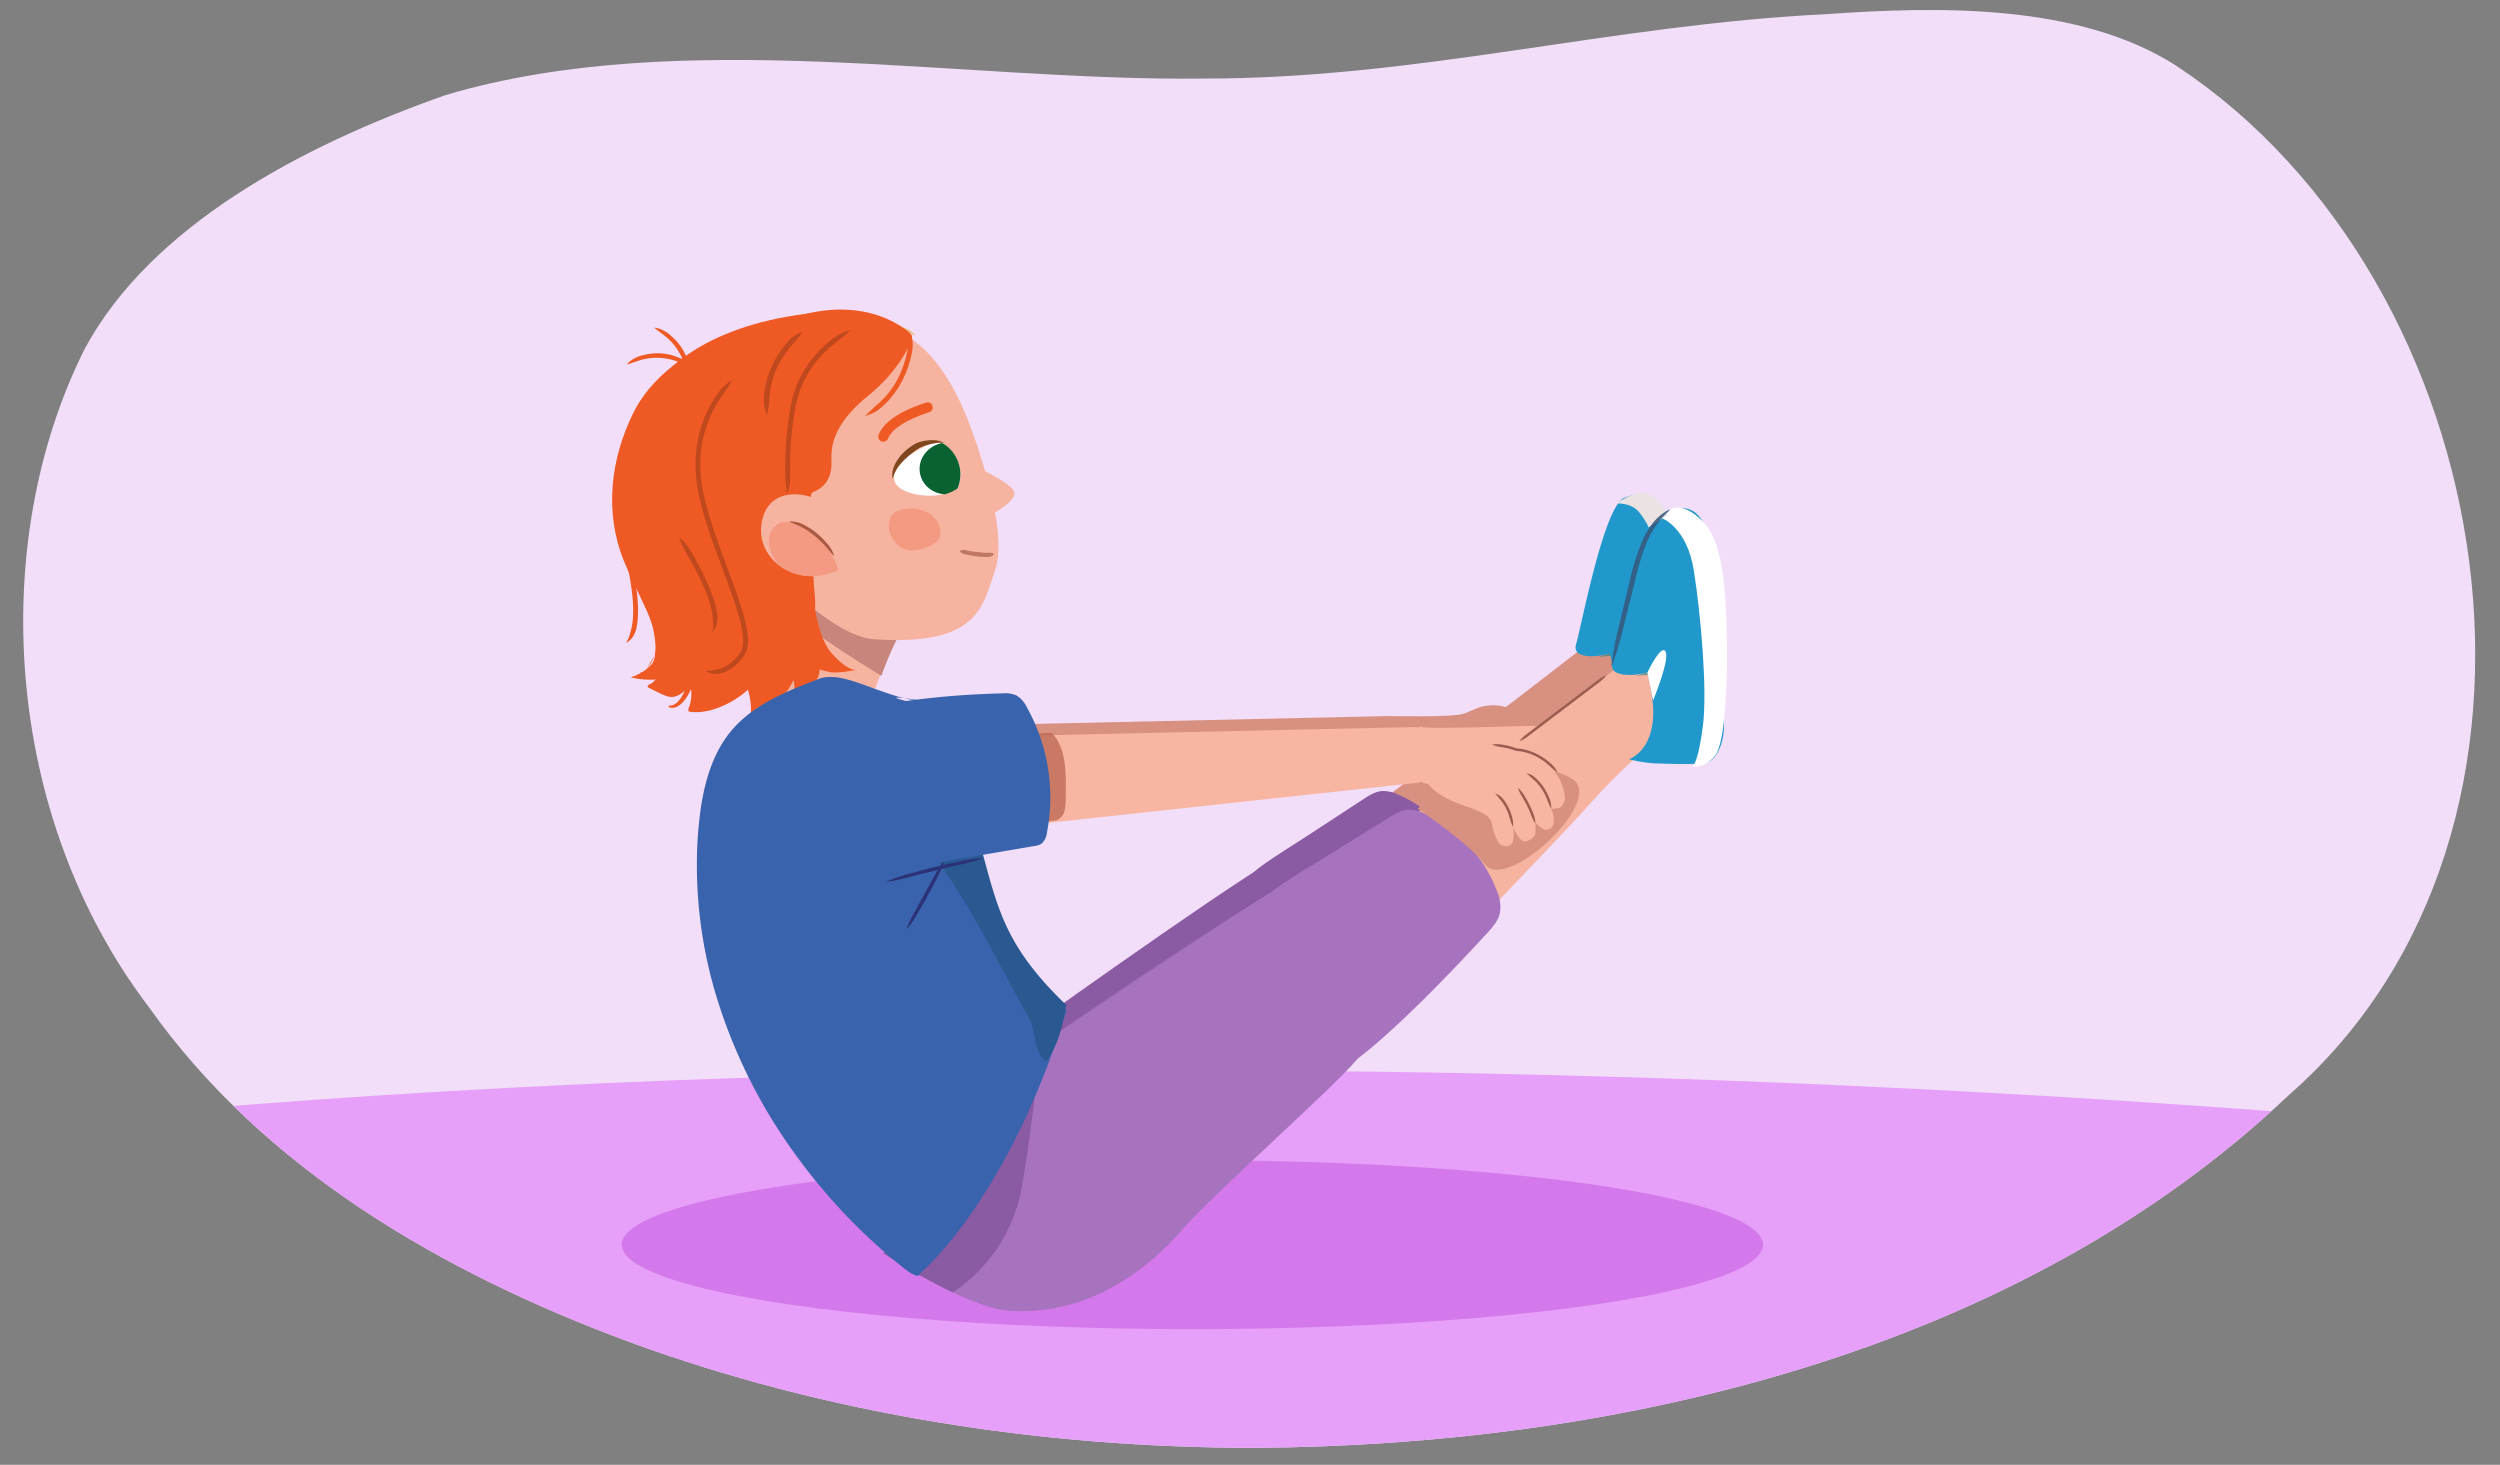 <svg id="ee1370cb-c224-4c2f-95d1-23e4f762d399" data-name="Layer 1" xmlns="http://www.w3.org/2000/svg" xmlns:xlink="http://www.w3.org/1999/xlink" width="760" height="445.292" viewBox="0 0 760 445.292"><rect x="0" y="0" width="760" height="445.292" fill="#808080" stroke="none"/><defs><clipPath id="b72bc7c8-e449-44fe-a443-6016c54a9179"><path d="M695.726,332.971c-82,77.628-202.533,106.52-314.521,107.172-64.6-.04-130-10.19-190.1-32.272-56.807-21.06-111.176-52.7-145.83-101.684C.907,247.876-3.829,164.8,25.853,105.858,45.861,68.9,91.156,44.489,135.464,28.9c71.491-21.173,156.478-4.147,230.341-5.02,65.563.073,123.349-16.337,189.321-19.568,34.021-2.425,76.772-3.306,106.4,15.636C760.919,85.4,788.36,252.083,695.726,332.971Z" style="fill:none"/></clipPath><clipPath id="f6b6c77e-e020-4429-8256-a6c7013b669c"><path d="M286.175,134.531c-.5-.3-3.211.253-3.828.555-8.315,4.057-11.783,8.291-10.684,12.064,1.265,4.341,13.986,5.407,19.447,1.317A10.985,10.985,0,0,0,286.175,134.531Z" style="fill:none"/></clipPath><clipPath id="acd77430-49af-4ff6-a72e-0aa4061ba579"><path d="M254.788,173.278c-12.71,6.173-26.472-3.754-22.853-16.059,3.934-13.37,24.86-4.787,24.2,3.48" style="fill:#f6b3a0"/></clipPath></defs><g style="clip-path:url(#b72bc7c8-e449-44fe-a443-6016c54a9179)"><path d="M695.726,332.971c-82,77.628-202.533,106.52-314.521,107.172-64.6-.04-130-10.19-190.1-32.272-56.807-21.06-111.176-52.7-145.83-101.684C.907,247.876-3.829,164.8,25.853,105.858,45.861,68.9,91.156,44.489,135.464,28.9c71.491-21.173,156.478-4.147,230.341-5.02,65.563.073,123.349-16.337,189.321-19.568,34.021-2.425,76.772-3.306,106.4,15.636C760.919,85.4,788.36,252.083,695.726,332.971Z" style="fill:#f2def9"/><path d="M695.726,123.734C613.73,49.288,493.193,21.58,381.205,20.955c-64.6.037-130,9.772-190.1,30.949C134.3,72.1,79.927,102.448,45.273,149.42.907,205.341-3.829,285.014,25.853,341.538c20.008,35.448,65.3,58.854,109.611,73.8,71.491,20.306,156.478,3.977,230.341,4.815,65.563-.07,123.349,15.667,189.321,18.765,34.021,2.326,76.772,3.171,106.4-14.994C760.919,361.158,788.36,201.306,695.726,123.734Z" style="fill:none"/><path d="M695.726,123.734C613.73,49.288,493.193,21.58,381.205,20.955c-64.6.037-130,9.772-190.1,30.949C134.3,72.1,79.927,102.448,45.273,149.42.907,205.341-3.829,285.014,25.853,341.538c20.008,35.448,65.3,58.854,109.611,73.8,71.491,20.306,156.478,3.977,230.341,4.815,65.563-.07,123.349,15.667,189.321,18.765,34.021,2.326,76.772,3.171,106.4-14.994C760.919,361.158,788.36,201.306,695.726,123.734Z" style="fill:none"/><path d="M695.726,123.734C613.73,49.288,493.193,21.58,381.205,20.955c-64.6.037-130,9.772-190.1,30.949C134.3,72.1,79.927,102.448,45.273,149.42.907,205.341-3.829,285.014,25.853,341.538c20.008,35.448,65.3,58.854,109.611,73.8,71.491,20.306,156.478,3.977,230.341,4.815,65.563-.07,123.349,15.667,189.321,18.765,34.021,2.326,76.772,3.171,106.4-14.994C760.919,361.158,788.36,201.306,695.726,123.734Z" style="fill:none"/><ellipse cx="376.688" cy="381.728" rx="226.777" ry="24.519" style="fill:#efb16f"/><path d="M-9.05,344.039s317.38-41.9,774.731,0c0,0,4.883,106.375-159.5,136.461S98.371,491.245,46.288,455.786-9.05,344.039-9.05,344.039Z" style="fill:#e7a0f9"/><ellipse cx="362.469" cy="378.39" rx="173.496" ry="25.678" style="fill:#cd67e5;opacity:0.68"/><path d="M458.552,214.336c-8.852,6.637-40.394,30.423-40.394,30.423l25.832,25.31s24.279-26.382,29.85-33.032a188.24,188.24,0,0,1,20.24-20.182l-3.233-27.436S463.581,210.565,458.552,214.336Z" style="fill:#d89180"/><g style="opacity:0.57"><path d="M485.918,199.584a30.135,30.135,0,0,0,8.449-2.959,56.815,56.815,0,0,0,7.647-4.766,22.818,22.818,0,0,1-7.2,5.638A17.176,17.176,0,0,1,485.918,199.584Z" style="fill:#007f80"/></g><g style="opacity:0.36"><path d="M491.944,208.253a8.738,8.738,0,0,1,1.472,3.9,11.706,11.706,0,0,1-.233,4.223,11.575,11.575,0,0,1-4.548,6.882,17.457,17.457,0,0,0,3.6-7.11A14.037,14.037,0,0,0,491.944,208.253Z" style="fill:#fff"/></g><path d="M494.464,151.106a28.578,28.578,0,0,1,5,8.111,42.4,42.4,0,0,1,2.491,9.257c1.006,6.339.825,12.746.88,19.073-.024,3.168-.027,6.33.115,9.481q.1,2.363.34,4.712l.556,4.712a45.181,45.181,0,0,1,.332,9.576,17.3,17.3,0,0,1-3.33,8.876,17.756,17.756,0,0,0,2.693-8.927,44.985,44.985,0,0,0-.69-9.392,107.359,107.359,0,0,1-1.319-19.041c.055-6.347.211-12.683-.566-18.929a42.186,42.186,0,0,0-2.1-9.171A30.519,30.519,0,0,0,494.464,151.106Z" style="fill:#19355a"/><path d="M479.057,196.15a2.291,2.291,0,0,0,1.59,2.858c3.254,1.282,8.737-.327,8.737-.327s1.936,6.88,1.988,11.779c.122,11.482-6.84,13.749-6.84,13.749a38.793,38.793,0,0,0,7.5,1.059c3.276.014,13.757.279,15.946-.808s5.377-6.228,3.777-15.009a109.746,109.746,0,0,1-1.867-23.148c.64-13.633-1.851-26.987-5.322-32.375s-7.849-3.521-10.581-2.678c-6.305,1.947-13.16,38.913-14.933,44.9" style="fill:#2198cc"/><path d="M414.466,242.953c1.743-1.139,3.582-2.313,5.654-2.48a10.9,10.9,0,0,1,5.143,1.181A41.091,41.091,0,0,1,446.6,263.535a11.829,11.829,0,0,1,1.114,6.607c-.448,2.309-2.031,4.207-3.581,5.972-9.767,11.126-24.667,27.406-36.087,36.812-6.736,5.549-10.177,5.072-18.89,5.091-5.66.013-11.045-2.306-16.141-4.781-3.226-1.566-6.6-3.39-8.312-6.553-1.932-3.574-1.261-7.972-.168-11.888,2.653-9.515,7.8-17.22,13.117-25.369a22.671,22.671,0,0,1,6.013-6.291c4.6-3.279,9.458-6.231,14.184-9.321Z" style="fill:#8a5aa3"/><path d="M269.17,374.063s24.281,15.332,37.045,15.986c24.429,1.251,41.905-14.561,50.428-24.958s43.885-43.016,50.2-51.176c3.607-4.664,3.42-66.41-18.431-53.333-21.476,12.852-81.422,56.024-81.422,56.024l-26.105,18.3Z" style="fill:#8a5aa3"/><path d="M468.506,219.955c-9.323,6.67-42.548,30.58-42.548,30.58l26.18,26.821s25.759-26.768,31.683-33.528a195.035,195.035,0,0,1,21.433-20.438l-2.718-28.5S473.8,216.165,468.506,219.955Z" style="fill:#f6b3a0"/><g style="opacity:0.57"><path d="M497.2,205.308a30.8,30.8,0,0,0,8.829-2.854,57.245,57.245,0,0,0,8.024-4.776,23.873,23.873,0,0,1-7.6,5.658A17.92,17.92,0,0,1,497.2,205.308Z" style="fill:#007f80"/></g><g style="opacity:0.36"><path d="M503.239,214.428a9.113,9.113,0,0,1,1.422,4.077,12.471,12.471,0,0,1-5.195,11.394,17.911,17.911,0,0,0,3.907-7.278A14.446,14.446,0,0,0,503.239,214.428Z" style="fill:#fff"/></g><path d="M507.165,155.284a29.674,29.674,0,0,1,4.982,8.522,43.988,43.988,0,0,1,2.36,9.646c.892,6.588.558,13.22.468,19.776-.1,3.282-.173,6.558-.1,9.827q.056,2.451.246,4.89l.469,4.9a46.944,46.944,0,0,1,.131,9.924,17.931,17.931,0,0,1-3.644,9.12,18.377,18.377,0,0,0,3.007-9.185,46.571,46.571,0,0,0-.492-9.749,111.348,111.348,0,0,1-.922-19.755c.2-6.573.509-13.135-.157-19.625a43.7,43.7,0,0,0-1.967-9.552A31.621,31.621,0,0,0,507.165,155.284Z" style="fill:#19355a"/><path d="M490.168,201.591a2.373,2.373,0,0,0,1.58,3c3.342,1.4,9.059-.137,9.059-.137s1.848,7.174,1.789,12.25c-.138,11.9-7.4,14.085-7.4,14.085a40.165,40.165,0,0,0,7.751,1.271c3.393.091,14.246.608,16.538-.467s5.714-6.328,4.258-15.461a113.824,113.824,0,0,1-1.4-24.025c.978-14.108-1.3-28-4.768-33.663s-8.05-3.83-10.9-3.02c-6.577,1.871-14.529,40.007-16.5,46.169" style="fill:#2198cc"/><path d="M422.175,248.578c1.832-1.139,3.764-2.312,5.915-2.438a11.3,11.3,0,0,1,5.3,1.344,42.586,42.586,0,0,1,21.6,23.164,12.249,12.249,0,0,1,1,6.869c-.518,2.383-2.2,4.312-3.848,6.105-10.374,11.3-26.185,27.819-38.232,37.3-7.107,5.593-10.661,5.018-19.687,4.836-5.864-.118-11.39-2.646-16.612-5.327-3.306-1.7-6.761-3.667-8.46-6.983-1.92-3.747-1.123-8.288.1-12.32,2.968-9.795,8.473-17.657,14.173-25.977a23.49,23.49,0,0,1,6.375-6.377c4.839-3.291,9.941-6.236,14.908-9.327Z" style="fill:#a773be"/><path d="M268.633,381.033s24.8,16.447,38.01,17.421c25.28,1.863,43.748-14.111,52.817-24.685s46.455-43.545,53.18-51.852c3.844-4.748,5.072-68.72-17.866-55.68-22.545,12.816-85.642,56.15-85.642,56.15L281.667,340.74Z" style="fill:#a773be"/><path d="M306.986,316.606l-26.105,18.3L269.17,374.063s.523.329,1.433.881l-1.97,6.089A193.487,193.487,0,0,0,289.619,392.9c.248-.162.5-.316.746-.482a48.716,48.716,0,0,0,19.625-28.443c1.456-6.006,4.812-30.584,5.1-36.073.248-4.78-.7-15.4-.651-16.631C309.808,314.574,306.986,316.606,306.986,316.606Z" style="fill:#8a5aa3"/><path d="M271.99,193.754l-9.985,26.019a23.008,23.008,0,0,1-27.451.186c-3.525-2.432,9.854-37.837,9.854-37.837Z" style="fill:#f6b3a0"/><path d="M275.557,188.8a106.3,106.3,0,0,0-7.621,16.681S247.3,192.885,241.67,187.361l4.727-13.513Z" style="fill:#c8857c"/><path d="M199.4,138.17c-7.207,6.251,10.729,42.146,14.459,37.967,14.805-16.586,34.035,17.008,52.033,18.209,31.714,2.116,32.913-10.075,36.745-21.48,4.068-12.111-6.634-41.409-9.725-48.405-7.922-17.927-16.172-22.4-24.157-25.847C268.759,98.614,229.994,111.635,199.4,138.17Z" style="fill:#f6b3a0"/><path d="M294.772,140.735c7.3,3.79,12.983,6.814,13.506,8.744.864,3.19-6.7,6.456-7.064,7.257l-3.672,2.72-12-23.544Z" style="fill:#f6b3a0"/><path d="M282,123.846c-7.893,2.548-12.143,5.668-13.486,8.9" style="fill:none;stroke:#ef5a24;stroke-linecap:round;stroke-miterlimit:10;stroke-width:3.077px"/><path d="M272.467,155.508a11.146,11.146,0,0,1,9.5.309,2.706,2.706,0,0,1,1.525,1.042l.151.188a10.036,10.036,0,0,1,1,1.049c1.534,1.883,1.656,5.433.2,6.47a12.779,12.779,0,0,1-6.7,2.749c-2.506.241-4.882-.435-6.92-3.76C269.206,160.263,270.37,156.344,272.467,155.508Z" style="fill:#f49a82"/><path d="M286.012,134.76a7.957,7.957,0,0,0-3.665.326c-8.315,4.057-11.453,7.5-10.353,11.27,1.265,4.341,13.856,6.162,19.194,1.924A10.535,10.535,0,0,0,286.012,134.76Z" style="fill:#fff"/><path d="M286.916,134.7a6.5,6.5,0,0,0-2.6.02,20.131,20.131,0,0,0-2.508.588,15.524,15.524,0,0,0-2.332.9,17.281,17.281,0,0,0-2.028,1.406,22.8,22.8,0,0,0-3.7,3.472A10.342,10.342,0,0,0,271.4,145.6a5.477,5.477,0,0,1,.051-2.769,9.227,9.227,0,0,1,1.107-2.593,14.5,14.5,0,0,1,3.784-4.083c.371-.274.757-.525,1.134-.788a6.015,6.015,0,0,1,1.3-.716,11.311,11.311,0,0,1,2.745-.714,12.248,12.248,0,0,1,2.779-.09A5.027,5.027,0,0,1,286.916,134.7Z" style="fill:#80471e"/><g style="clip-path:url(#f6b6c77e-e020-4429-8256-a6c7013b669c)"><ellipse cx="287.938" cy="142.409" rx="8.397" ry="7.875" transform="translate(-18.885 47.285) rotate(-9.091)" style="fill:#0a6232"/></g><path d="M302.145,168.357c-2.861,1.117-10.369-.867-10.369-.867" style="fill:#b5624b"/><path d="M302.145,168.357a2.868,2.868,0,0,0-1.445-.34,14.822,14.822,0,0,1-2.055,0c-.852-.055-1.631-.158-1.631-.158s-.778-.1-1.631-.254-1.782-.345-2.091-.41a2.16,2.16,0,0,0-1.516.291,2.007,2.007,0,0,0,1.242.947c.314.077,1.265.278,2.145.43s1.689.254,1.689.254.808.112,1.712.173a13.859,13.859,0,0,0,2.259-.015A1.679,1.679,0,0,0,302.145,168.357Z" style="fill:#bf7864"/><path d="M246.9,95.183c-29.739,3.24-48.333,16.259-53.214,32.208-13.514,44.155,33.254,65.165,33.637,64.937,29.578,8.392,17.5-14.692,20.51-20.12s-2.518-28.265-3.808-29.576S246.9,95.183,246.9,95.183Z" style="fill:#ef5a24"/><path d="M278.229,102.036a21.4,21.4,0,0,0-3.476-1.546c-1.19-.449-2.394-.88-3.619-1.25-2.447-.753-4.944-1.355-7.454-1.871a67.687,67.687,0,0,0-7.575-1.238c-1.271-.128-2.544-.19-3.809-.194a11.258,11.258,0,0,0-3.738.418l-.065-.11a4.847,4.847,0,0,1,1.818-.809,10.71,10.71,0,0,1,1.958-.3,27.352,27.352,0,0,1,3.917.088,68.579,68.579,0,0,1,7.708,1.125c2.535.554,5.046,1.213,7.517,2.017a37.463,37.463,0,0,1,3.658,1.367,9.145,9.145,0,0,1,3.248,2.212Z" style="fill:#edb775"/><path d="M199.05,99.765c1.458,1.233,2.98,2.154,4.288,3.421a17.142,17.142,0,0,1,3.286,4.249,10.157,10.157,0,0,1,.611,1.2,8.469,8.469,0,0,1,.523,1.243l.452,1.275.32,1.32.159.662c.042.223.061.45.092.676.053.452.123.9.2,1.355a18.363,18.363,0,0,0,.471,2.77l.169.009a11.265,11.265,0,0,0,.425-2.847c-.025-.48-.051-.96-.1-1.44-.023-.24-.033-.481-.067-.719l-.138-.712-.281-1.424-.441-1.387a9.4,9.4,0,0,0-.542-1.352,11.427,11.427,0,0,0-.64-1.311,16.484,16.484,0,0,0-3.662-4.5,9.618,9.618,0,0,0-5.066-2.651Z" style="fill:#ef5a24"/><path d="M190.748,110.756c1.839-.5,3.458-1.237,5.24-1.6a17.028,17.028,0,0,1,5.348-.3,10.285,10.285,0,0,1,1.33.178,8.194,8.194,0,0,1,1.315.275l1.3.351,1.263.487.633.244c.206.092.4.206.6.308.4.214.81.412,1.222.609a18.041,18.041,0,0,0,2.537,1.186l.1-.135a11.216,11.216,0,0,0-2.091-1.97c-.406-.252-.815-.5-1.233-.739-.209-.117-.413-.246-.628-.354l-.66-.29-1.327-.577-1.388-.425a9.322,9.322,0,0,0-1.415-.321,11.088,11.088,0,0,0-1.438-.216,16.332,16.332,0,0,0-5.764.469,9.617,9.617,0,0,0-5.052,2.678Z" style="fill:#ef5a24"/><path d="M232.287,118.618c-1.9-2.933-14.193-9.124-15.391-7.322-4.277,6.436-9.447,11.674-11.452,18.737-.241.28-.484.559-.719.838-2.206,2.62-8.4,6.247-8.082,11.079.793,12.2-1.822,10.334-.827,18.221.769,6.092,2.992,6.822,1.49,13.887a27.25,27.25,0,0,0-.959,5.856c-.275,5.435,2.892,11.786,3.694,14.923,1.843,7.221.276,12.058-2.624,13.22-.222.182-1.021.605-.195,1.014,6.417,3.186,7.492,4.474,12.661-.653a11.65,11.65,0,0,1-.381,6.48c-.236.544-.52,1.343.166,1.453,7.939,1.239,17.1-5.541,18.116-7.258,2.936-3.138-1.175-8.455-3.3-13.128a19.214,19.214,0,0,0-.508-3.5,30.367,30.367,0,0,1,.6-12.457c1.356-5.948,4.8-10.773,5.913-16.819.241-1.32-.917-2.948-2.019-2.785a5.72,5.72,0,0,0,.234-1.436,2.423,2.423,0,0,0-2.461-2.565,3.644,3.644,0,0,0-1.006.289c0-.028.009-.052.012-.081a1.6,1.6,0,0,0-2.782-1.309c-.1.148-.187.3-.28.454-.047-.128-.09-.258-.136-.383a24.24,24.24,0,0,1-1.7-9.63c.173-5.924,3.354-11.584,3.661-17.453,1.818-1.643,3.753-3.258,5.363-4.845,1.287-.814,2.619-1.625,4.026-2.45C234.088,120.594,233.427,119.606,232.287,118.618Z" style="fill:#ef5a24"/><path d="M194.571,204.527c6.543-1.021,4.912-10.774,3.107-16.709-.251-.819,2.02-1.139,2.416-.484,2.353,3.888,1.986,8.542,1.007,12.522-.607,2.46-3.615,5.622-6.416,4.783C194.479,204.578,194.328,204.563,194.571,204.527Z" style="fill:#ef5a24"/><path d="M203.366,214.511c4.568.214,6.209-9.226,7.35-12.861.193-.611,1.357-.193,1.339.522-.082,3.713-3.577,14-8.382,12.943C203.328,215.039,203.042,214.5,203.366,214.511Z" style="fill:#ef5a24"/><path d="M277.061,101.724s1.546,5.194-10.681,13.08-18.522,13.421-17.511,21.122a24.993,24.993,0,0,1-2.681,15.241c-1.23,2.513-32.211-25.509-32.211-25.509s18.418-26.732,28.87-29.677C265.584,89.577,277.061,101.724,277.061,101.724Z" style="fill:#ef5a24"/><path d="M254.788,173.278c-12.71,6.173-26.472-3.754-22.853-16.059,3.934-13.37,24.86-4.787,24.2,3.48" style="fill:#f6b3a0"/><g style="clip-path:url(#acd77430-49af-4ff6-a72e-0aa4061ba579)"><path d="M236.061,159.633c3.807-2.917,9.474,1.381,12.357,3.812a20.8,20.8,0,0,1,6.828,11.212c.282,1.118-.951,1.965-2.09,1.91a4.1,4.1,0,0,1-2.024.744c-5.185.532-10.984-2.067-14.349-5.64C233.763,168.463,232.133,162.643,236.061,159.633Z" style="fill:#f49a82"/></g><path d="M253.426,168.924c-1.082-1.038-1.866-2.2-2.846-3.248a28.3,28.3,0,0,0-3.124-2.913,23.458,23.458,0,0,0-3.519-2.385c-1.256-.678-2.55-1.138-3.91-1.729a.065.065,0,0,1-.036-.086.067.067,0,0,1,.052-.04,7.829,7.829,0,0,1,4.318,1.028,20.4,20.4,0,0,1,3.751,2.4,23.331,23.331,0,0,1,3.171,3.106,9.683,9.683,0,0,1,2.254,3.8.067.067,0,0,1-.049.08A.072.072,0,0,1,253.426,168.924Z" style="fill:#ab5a42"/><path d="M202.445,113.081s-13.141,14.8-12.558,35.092,11.08,40.842,10.49,48.232-8.635,9.5-8.635,9.5,11.42,3.357,18.974-4.256S202.445,113.081,202.445,113.081Z" style="fill:#ef5a24"/><path d="M246.745,177.21s1,15.537,5.9,21.157,7.454,5.281,7.454,5.281-5.556,1.258-8.247.57l-2.69-.689s.269,2.054-2.394,5.54a13.073,13.073,0,0,1-6.174,4.474,11.369,11.369,0,0,0,.928-4.824l-.27-2.054s-4.41,9.986-14.741,14.487c0,0,2.865-1.946,1.343-9.579s-10.4-15.86-9.368-23.832S246.745,177.21,246.745,177.21Z" style="fill:#ef5a24"/><path d="M214.416,105.229s-14.8,6.137-21.8,20.123-9.007,30.442-2.9,45.3,14.171,24.763,6.867,32.52c0,0,16.905-25.742,15.423-37.037S214.416,105.229,214.416,105.229Z" style="fill:#ef5a24"/><path d="M187.528,157.243a17.534,17.534,0,0,1,2.313,5.027l.627,2.243c.474,1.727,1.205,4.655,1.735,7.172s.873,4.619.873,4.619.315,1.754.569,4.023a44.5,44.5,0,0,1,.283,7.071c-.029.893-.139,1.618-.2,2.191-.1.572-.178.993-.23,1.281a7.846,7.846,0,0,1-1.168,2.8,5.438,5.438,0,0,1-2.038,1.8,7.26,7.26,0,0,0,.651-1.17l.241-.553.181-.574c.262-.749.44-1.572.69-2.622.046-.265.113-.652.205-1.178.051-.538.154-1.209.181-2.059a43.7,43.7,0,0,0-.273-6.828c-.245-2.218-.551-3.946-.551-3.946s-.333-2.067-.868-4.551-1.252-5.382-1.717-7.093l-.613-2.224A23.628,23.628,0,0,1,187.528,157.243Z" style="fill:#ef5a24"/><path d="M277.061,101.724a12.027,12.027,0,0,1,.14,5.579c-.07.388-.21,1.015-.54,2.308-.155.5-.332,1.181-.579,1.9-.275.708-.518,1.49-.835,2.173s-.6,1.308-.805,1.762l-.392.708-.33.6a12.436,12.436,0,0,1-.873,1.437c-.383.543-.75,1.188-1.211,1.736l-1.258,1.537c-.6.665-1.136,1.152-1.534,1.562a8.329,8.329,0,0,1-.941.868,13.01,13.01,0,0,1-2.44,1.646,24.834,24.834,0,0,1-2.491.945c.685-.717,1.248-1.293,1.875-1.84s1.219-1.194,2.09-1.872a7.962,7.962,0,0,0,.885-.825c.374-.39.884-.849,1.446-1.477l1.189-1.453c.437-.516.782-1.129,1.148-1.64a11.709,11.709,0,0,0,.831-1.36l.315-.57.37-.673.761-1.677c.3-.649.529-1.4.792-2.071.236-.685.405-1.335.555-1.811.316-1.234.454-1.834.524-2.2C276.176,104.826,276.561,103.617,277.061,101.724Z" style="fill:#ef5a24"/><path d="M222.544,115.644c-1.041,1.656-1.653,2.765-2.964,4.567l-.738,1.089c-.158.232-.334.484-.5.771l-.417.691c-.152.26-.321.517-.468.791q-.435.825-.894,1.694A36.156,36.156,0,0,0,212.916,142a40.558,40.558,0,0,0,1.047,8.463c.57,2.632,1.251,5.023,1.86,7.044,1.25,4.035,2.184,6.606,2.184,6.606s.9,2.579,2.38,6.557c1.453,3.989,3.574,9.344,5.33,15.171.43,1.46.834,2.95,1.138,4.476a22.4,22.4,0,0,1,.533,4.662c-.008.4-.048.8-.072,1.194-.054.4-.138.8-.217,1.2a8.319,8.319,0,0,1-.441,1.165,6.045,6.045,0,0,1-.646,1.026,15.949,15.949,0,0,1-1.414,1.7,7.483,7.483,0,0,1-.77.762l-.4.356-.2.176c-.064.059-.15.125-.15.125a11.875,11.875,0,0,1-3.1,1.758,6.779,6.779,0,0,1-3.037.4,6.006,6.006,0,0,1-2.567-.878,9.808,9.808,0,0,0,2.533-.21,16.235,16.235,0,0,0,2.563-.7,10.648,10.648,0,0,0,2.692-1.541,1.593,1.593,0,0,0,.133-.111l.178-.158.359-.318a6.334,6.334,0,0,0,.694-.687,14.476,14.476,0,0,0,1.3-1.556,4.625,4.625,0,0,0,.51-.8,7.126,7.126,0,0,0,.335-.884c.06-.326.131-.651.178-.986.018-.346.055-.689.061-1.041a20.853,20.853,0,0,0-.5-4.347c-.29-1.462-.684-2.918-1.106-4.349-1.722-5.725-3.839-11.086-5.292-15.077-1.481-3.984-2.386-6.582-2.386-6.582s-.94-2.582-2.206-6.664c-.618-2.046-1.31-4.47-1.894-7.163a42,42,0,0,1-1.084-8.748,37.643,37.643,0,0,1,3.8-17.449l.931-1.764c.154-.285.329-.553.488-.825l.435-.719c.172-.3.355-.561.52-.8.332-.482.6-.871.777-1.131A11.941,11.941,0,0,1,222.544,115.644Z" style="fill:#bf481d"/><path d="M258.514,100.437c-1.471,1.285-2.386,2.163-4.174,3.491-.29.241-.791.6-1.759,1.427a36.61,36.61,0,0,0-4.039,4.073,33.657,33.657,0,0,0-3.725,5.579c-.51.956-.889,1.924-1.293,2.778-.309.894-.589,1.7-.823,2.381-.216.685-.32,1.262-.426,1.651l-.148.61a18.529,18.529,0,0,0-.4,1.957c-.231,1.229-.5,2.944-.757,4.875a97.667,97.667,0,0,0-.772,11.986c.007,1.736.012,2.81.015,3.371a16.537,16.537,0,0,1-.192,2.9,8.5,8.5,0,0,1-.315,1.28,2.986,2.986,0,0,1-.689,1.229,3.129,3.129,0,0,0,.068-1.309c-.035-.412-.1-.817-.147-1.23a25.7,25.7,0,0,1-.2-2.854c-.008-.563-.032-1.642-.025-3.395a98.357,98.357,0,0,1,.788-12.171c.261-1.961.538-3.7.773-4.948a19.582,19.582,0,0,1,.413-2.014l.154-.64c.11-.409.22-1.014.446-1.733l.862-2.5c.421-.9.82-1.915,1.355-2.919a35,35,0,0,1,3.9-5.846,37.667,37.667,0,0,1,4.215-4.247c1.01-.863,1.533-1.234,1.838-1.48A12.222,12.222,0,0,1,258.514,100.437Z" style="fill:#bf481d"/><path d="M206.424,163.221a16.991,16.991,0,0,1,3.528,4.26c.2.333.523.874,1.17,2.016.584,1.02,1.531,2.76,2.288,4.271s1.334,2.785,1.334,2.785.5,1.059,1.062,2.449a42.811,42.811,0,0,1,1.536,4.384,23.472,23.472,0,0,1,.71,3.421,8.121,8.121,0,0,1-.176,3.036,5.064,5.064,0,0,1-1.41,2.344,7.123,7.123,0,0,0,.337-2.494c-.022-.8-.095-1.627-.217-2.705a23,23,0,0,0-.674-3.195,43.029,43.029,0,0,0-1.479-4.229c-.546-1.353-1.031-2.393-1.031-2.393s-.562-1.248-1.316-2.729-1.683-3.2-2.255-4.209l-1.148-2A24.572,24.572,0,0,1,206.424,163.221Z" style="fill:#bf481d"/><path d="M232.8,125.044l.63-.061c-1.373-14.514,9.7-23.025,9.812-23.109l-.38-.509C242.745,101.451,231.391,110.178,232.8,125.044Z" style="fill:#bf481d"/><path d="M232.809,125.105a17.715,17.715,0,0,1-.447-1.758c-.055-.293-.1-.6-.14-.939a9.154,9.154,0,0,1,.008-.962l.055-1.062a9.773,9.773,0,0,1,.144-1.4l.184-1.191a8.116,8.116,0,0,1,.215-1.091l.459-1.82.191-.562c.091-.254.176-.5.254-.732.149-.435.276-.81.408-1.113l.7-1.586c.175-.368.419-.824.691-1.331l.357-.669a33.253,33.253,0,0,1,2.868-4.111c.4-.474.661-.769.844-.973.079-.088.142-.158.2-.231a9.039,9.039,0,0,1,3.114-2.241l1.153-.539-1.13,1.5A24.054,24.054,0,0,1,241,104.67c-.057.069-.13.151-.224.256-.171.192-.415.467-.773.9A32.078,32.078,0,0,0,237.3,109.7l-.368.688c-.246.458-.467.87-.623,1.2l-.668,1.519c-.115.262-.231.606-.365,1-.079.232-.162.479-.252.729l-.611,2.25a7.4,7.4,0,0,0-.189.967l-.181,1.169a8.571,8.571,0,0,0-.131,1.264l-.053.9c-.011.228-.032.442-.051.644-.013.13-.025.256-.033.364-.008.318-.028.613-.058.9-.058.552-.15,1.07-.29,1.777l-.249,1.255ZM240.271,104c-.053.064-.121.138-.2.231-.179.2-.44.489-.83.957a32.352,32.352,0,0,0-2.8,4.011l-.352.659c-.266.5-.506.943-.673,1.3l-.693,1.576c-.121.278-.245.641-.388,1.063-.08.234-.165.484-.256.738l-.637,2.337a7.719,7.719,0,0,0-.2,1.018l-.186,1.2a9.22,9.22,0,0,0-.136,1.324l-.055,1.059c-.014.335-.026.624-.01.878.035.312.079.6.132.877.02.1.041.206.063.308.013-.1.025-.2.035-.3.029-.273.047-.551.056-.867.009-.127.022-.258.035-.394.019-.193.039-.4.05-.617l.052-.9a9.144,9.144,0,0,1,.14-1.342l.178-1.154a7.715,7.715,0,0,1,.205-1.041l.2-.79.425-1.5c.09-.251.173-.494.25-.722.139-.412.259-.768.385-1.056l.672-1.529c.163-.343.39-.764.642-1.233l.373-.7a32.613,32.613,0,0,1,2.773-3.974c.363-.436.612-.716.786-.913.088-.1.156-.175.222-.253a20.777,20.777,0,0,0,1.407-1.667A8.969,8.969,0,0,0,240.271,104Z" style="fill:#bf481d"/><path d="M275.883,105.973s-3.214,7.215-11.674,14.081-11.809,13.054-11.445,19.8-3.388,9.85-9.011,10.6c0,0,1.272-29.941,8.777-36.158S275.883,105.973,275.883,105.973Z" style="fill:#ef5a24"/><path d="M505.289,157.562s7.583,2.769,9.651,15.924,4.136,36,2.757,47.079-3.1,12.462-3.1,12.462,3.792.693,6.894-3.462,3.791-23.539,3.446-37.386-1.286-27.665-7.364-33.737S507.012,153.754,505.289,157.562Z" style="fill:#fff"/><path d="M500.807,204.452s4.137-8.811,5.516-6.388-3.792,14.885-3.792,14.885Z" style="fill:#fff"/><path d="M491.5,153.062s4.481-.347,6.894,2.769,2.757,4.5,2.757,4.5l5.86-3.808s-3.447-6.577-7.583-6.577S491.5,153.062,491.5,153.062Z" style="fill:#eae3e1"/><g style="opacity:0.86"><path d="M507.656,155.041a27.463,27.463,0,0,0-7.2,10.222,82.326,82.326,0,0,0-3.62,12.226l-3.151,12.5a102.249,102.249,0,0,1-3.653,12.374l-.186-.045a102.27,102.27,0,0,1,2.48-12.662l2.982-12.539a74.279,74.279,0,0,1,3.85-12.41,26.737,26.737,0,0,1,3.308-5.692,14.062,14.062,0,0,1,5.083-4.132Z" style="fill:#35577c"/></g><path d="M695.726,332.971c-82,77.628-202.533,106.52-314.521,107.172-64.6-.04-130-10.19-190.1-32.272-56.807-21.06-111.176-52.7-145.83-101.684C.907,247.876-3.829,164.8,25.853,105.858,45.861,68.9,91.156,44.489,135.464,28.9c71.491-21.173,156.478-4.147,230.341-5.02,65.563.073,123.349-16.337,189.321-19.568,34.021-2.425,76.772-3.306,106.4,15.636C760.919,85.4,788.36,252.083,695.726,332.971Z" style="fill:none"/><path d="M176.5,419.869S65.819,383.908,23.5,307.08C23.5,307.08,51.171,405.158,176.5,419.869Z" style="fill:#efb16f"/><path d="M594.785,418.235s76.5-32.693,102.538-53.943C697.323,364.292,655.005,413.331,594.785,418.235Z" style="fill:#efb16f"/><path d="M306.8,220.243l115.408-2.561a7.623,7.623,0,0,1,1.463,15.161L309.215,245.265a12.578,12.578,0,0,1-3.371-24.929C306.154,220.294,306.492,220.262,306.8,220.243Z" style="fill:#d89180"/><path d="M440.67,230.6c3.431.1,7.1.934,10.14-.666a2.106,2.106,0,0,0,1.266-1.461c.109-1-.962-1.684-1.892-2.059a30.559,30.559,0,0,0-22.244-.156c-1.567.608-3.209,1.471-3.867,3.024a2.886,2.886,0,0,0,1.105,3.463c1.3.841,5.452.194,6.8-.188C435.7,231.507,436.78,230.484,440.67,230.6Z" style="fill:#e89987"/><path d="M436.055,224.976a12.4,12.4,0,0,1,3.23.311c1.055.145,2.112.269,3.173.331,1.06.084,2.124.109,3.189.109a13.41,13.41,0,0,1,3.242.126l.02.135a7.3,7.3,0,0,1-3.223.73,23.075,23.075,0,0,1-6.576-.444,7.039,7.039,0,0,1-3.093-1.167Z" style="fill:#b7624b"/><path d="M430,225.266a17.4,17.4,0,0,1,3.155-.543,21.533,21.533,0,0,0,5.939-1.921,19.553,19.553,0,0,1,2.871-1.414l.087.106a6.248,6.248,0,0,1-2.485,2.181,15.216,15.216,0,0,1-6.283,2.042,6.02,6.02,0,0,1-3.292-.315Z" style="fill:#b7624b"/><path d="M212.5,250.107c1.033-10.047,3.43-20.419,9.949-28.11,6.71-7.915,16.81-11.909,26.484-15.607,7.578-2.9,19.308,5.679,30.916,6.7,2.62.23-9.528-1.72-7.078-.761,3.53,1.381,17.8,3.555,18.471,7.3,7.146,39.747-.381,55.472,33,87.452-18.085,58.484-44.619,80.121-44.619,80.121s.033,2.214-4.893-1.711a175.841,175.841,0,0,1-34.2-36.293,162.107,162.107,0,0,1-22.156-44.4,137.369,137.369,0,0,1-6.361-48.56Q212.185,253.164,212.5,250.107Z" style="fill:#3964ad"/><path d="M275.549,252.9c.316,1.17,1.9,1.558,2.815,2.143a20.773,20.773,0,0,1,3.242,2.613,43.941,43.941,0,0,1,6.183,7.877c11.819,18.348,14.2,24.69,24.881,43.726,2.711,4.831,1.027,10.141,5.425,13.44,5.316-7.461,5.354-16.141,6.149-17.073-23.219-22.241-20.974-34.427-30.373-62.511l-12.813,5.109C279.33,248.913,274.792,250.09,275.549,252.9Z" style="fill:#2a5991"/><path d="M298.752,260.986a51.419,51.419,0,0,1-7.239,1.941c-2.429.558-4.851,1.149-7.268,1.756q-3.641.851-7.262,1.784a54.9,54.9,0,0,1-7.319,1.611.068.068,0,0,1-.077-.06.07.07,0,0,1,.038-.07,41.468,41.468,0,0,1,7.106-2.422q3.613-1,7.25-1.927c2.433-.575,4.875-1.113,7.321-1.629a39.544,39.544,0,0,1,7.424-1.117.069.069,0,0,1,.07.068A.067.067,0,0,1,298.752,260.986Z" style="fill:#2b3277"/><path d="M286.892,262.033a25.9,25.9,0,0,1-2.285,5.346c-.867,1.729-1.779,3.435-2.7,5.136-.94,1.691-1.891,3.375-2.882,5.036a27.264,27.264,0,0,1-3.274,4.8.069.069,0,0,1-.117-.069,31.736,31.736,0,0,1,2.528-5.226l2.766-5.081,2.793-5.068a29.871,29.871,0,0,1,3.05-4.939.069.069,0,0,1,.1-.009A.07.07,0,0,1,286.892,262.033Z" style="fill:#2b3277"/><path d="M445.428,235.157l-14.487,10.625s16.005,10.9,20.345,16.891c6.432,8.882,36.392-18.852,27.013-25.636S445.428,235.157,445.428,235.157Z" style="fill:#d89180"/><path d="M423.834,217.682s17.777.4,21.032-.688,5.154-2.906,10.218-2.543,5.967,3.269,5.967,3.269l-24.865,9.445Z" style="fill:#d89180"/><path d="M300.207,223.909l128.924-2.861a8.515,8.515,0,0,1,1.635,16.936L302.9,251.861a14.051,14.051,0,0,1-3.766-27.848C299.486,223.966,299.863,223.931,300.207,223.909Z" style="fill:#f8b5a2"/><path d="M303.782,229.837c-1.7,8.518,4.771,17.444,12.908,19.544a10.153,10.153,0,0,0,2.065.318l2.356-.321a3.9,3.9,0,0,0,1.254-.762c1.489-1.361,1.6-3.634,1.612-5.655.025-5.708.49-13.3-2.771-18.315a9.966,9.966,0,0,0-1.6-1.874l-12.035.706A12.351,12.351,0,0,0,303.782,229.837Z" style="fill:#b7624b;opacity:0.7"/><path d="M250.266,221.427c-4.924,5.5-4.779,14-2.444,21.012A36.542,36.542,0,0,0,250,247.6c1.516,6.312,7.186,11.8,13.565,13.936,8.422,2.824,17.6,1.352,26.352-.148l24.534-4.2a5.151,5.151,0,0,0,2.193-.729,5.019,5.019,0,0,0,1.6-3.243,56.044,56.044,0,0,0-6.154-38.326,8.266,8.266,0,0,0-3.031-3.455,8.687,8.687,0,0,0-4.27-.646,253.514,253.514,0,0,0-38.6,3.776C260.382,215.579,254.2,217.03,250.266,221.427Z" style="fill:#3964ad"/><path d="M449.757,235.481c3.833.117,7.93,1.044,11.327-.743a2.351,2.351,0,0,0,1.414-1.632c.123-1.118-1.074-1.882-2.113-2.3a34.135,34.135,0,0,0-24.849-.174c-1.75.678-3.584,1.644-4.319,3.378a3.223,3.223,0,0,0,1.233,3.868c1.454.94,6.091.218,7.6-.209C444.207,236.493,445.411,235.349,449.757,235.481Z" style="fill:#f8b5a2"/><path d="M459.943,255.623a10.457,10.457,0,0,0-.014-4.2s1.36,3,2.637,3.992c1.394,1.086,4.227-.779,4.21-2.259-.02-1.8.065-3.114.065-3.114a8.058,8.058,0,0,0,2.55,2.15,2.415,2.415,0,0,0,2.97-2.556,8.477,8.477,0,0,0-.783-3.784,9.9,9.9,0,0,0,2.473-.3c.871-.238,1.791-2.121,1.7-3.047-1.438-14.8-20.616-15.491-19.028-15.2,3.051.559,6.782-.718,8.844-1.276.836,0,2.809-1.933,2.769-2.874,0-.069.4-2.266-2.254-2.473-1.477-.115-37.737,1.311-33.785.035-6.521,2.421-.62,6.8-.6,10.738.038,9.4,10.962,12.579,14.721,13.939,3.562,1.29,6.53,2.464,7.058,4.8a16.58,16.58,0,0,0,2.091,5.9C456.568,257.609,459.487,257.752,459.943,255.623Z" style="fill:#f8b5a2"/><path d="M453.516,226.383a14.289,14.289,0,0,0,2.793.725l1.184.209c.514.1,1.2.25,1.923.458.361.1.73.224,1.085.366l.264.107a.482.482,0,0,0,.285.063l.146,0c.185.009.372.02.555.043a13.929,13.929,0,0,1,2.64.558,14.572,14.572,0,0,1,2.176.854A19.348,19.348,0,0,1,470,231.91c.678.586,1.115.931,1.31,1.147a17.65,17.65,0,0,0,2.217,1.827,7.55,7.55,0,0,0-1.681-2.391c-.2-.226-.653-.588-1.359-1.2a19.909,19.909,0,0,0-3.588-2.232,15.165,15.165,0,0,0-2.282-.89,14.526,14.526,0,0,0-2.788-.594c-.195-.024-.4-.036-.605-.047l-.149,0s-.013,0,0,0l-.288-.117a12.184,12.184,0,0,0-1.155-.391c-.757-.218-1.464-.372-1.992-.473-.682-.13-1.011-.178-1.214-.21A8.353,8.353,0,0,0,453.516,226.383Z" style="fill:#9b5d4f"/><path d="M464.029,235.053c.783.664,1.234,1.146,2.121,1.9.146.13.389.341.854.818.26.259.663.726.992,1.138l.567.777s.206.3.444.7c.258.389.5.9.692,1.26.386.805.59,1.322.7,1.591a18.1,18.1,0,0,0,1.183,2.615,7.461,7.461,0,0,0-.455-2.89c-.107-.28-.317-.821-.721-1.663a15.045,15.045,0,0,0-.727-1.319c-.251-.42-.469-.734-.469-.734l-.593-.819a15.067,15.067,0,0,0-1.047-1.2c-.491-.5-.749-.725-.906-.862A5.47,5.47,0,0,0,464.029,235.053Z" style="fill:#9b5d4f"/><path d="M461.377,239.5a15.912,15.912,0,0,0,1.271,2.587c.1.174.266.455.608,1.04.27.462.852,1.589.852,1.589s.468.953.707,1.49c.363.828.569,1.348.67,1.622a16.082,16.082,0,0,0,1.263,2.589,7.914,7.914,0,0,0-.535-2.867c-.1-.282-.311-.815-.682-1.663-.243-.551-.728-1.521-.728-1.521s-.586-1.156-.867-1.625c-.341-.6-.519-.885-.624-1.06A7.921,7.921,0,0,0,461.377,239.5Z" style="fill:#9b5d4f"/><path d="M454.485,241.237c.722.727,1.09,1.266,1.838,2.144a10.613,10.613,0,0,1,.7.947c.274.389.806,1.386.806,1.386l.225.49c.135.271.269.615.361.862.339.827.451,1.376.555,1.646a17.28,17.28,0,0,0,.962,2.707,7.623,7.623,0,0,0-.213-2.916c-.105-.284-.219-.853-.573-1.72a9.148,9.148,0,0,0-.381-.9l-.24-.514s-.553-1.058-.85-1.47a10.528,10.528,0,0,0-.749-1.01A4.724,4.724,0,0,0,454.485,241.237Z" style="fill:#9b5d4f"/><path d="M461.865,225.349a10.526,10.526,0,0,0,2.525-1.427l11.216-8.5,9.375-7.107,1.414-1.075a10.557,10.557,0,0,0,2.054-2.047,10.564,10.564,0,0,0-2.525,1.427l-1.417,1.071-9.372,7.111-11.215,8.5A10.564,10.564,0,0,0,461.865,225.349Z" style="fill:#9b5d4f"/></g></svg>